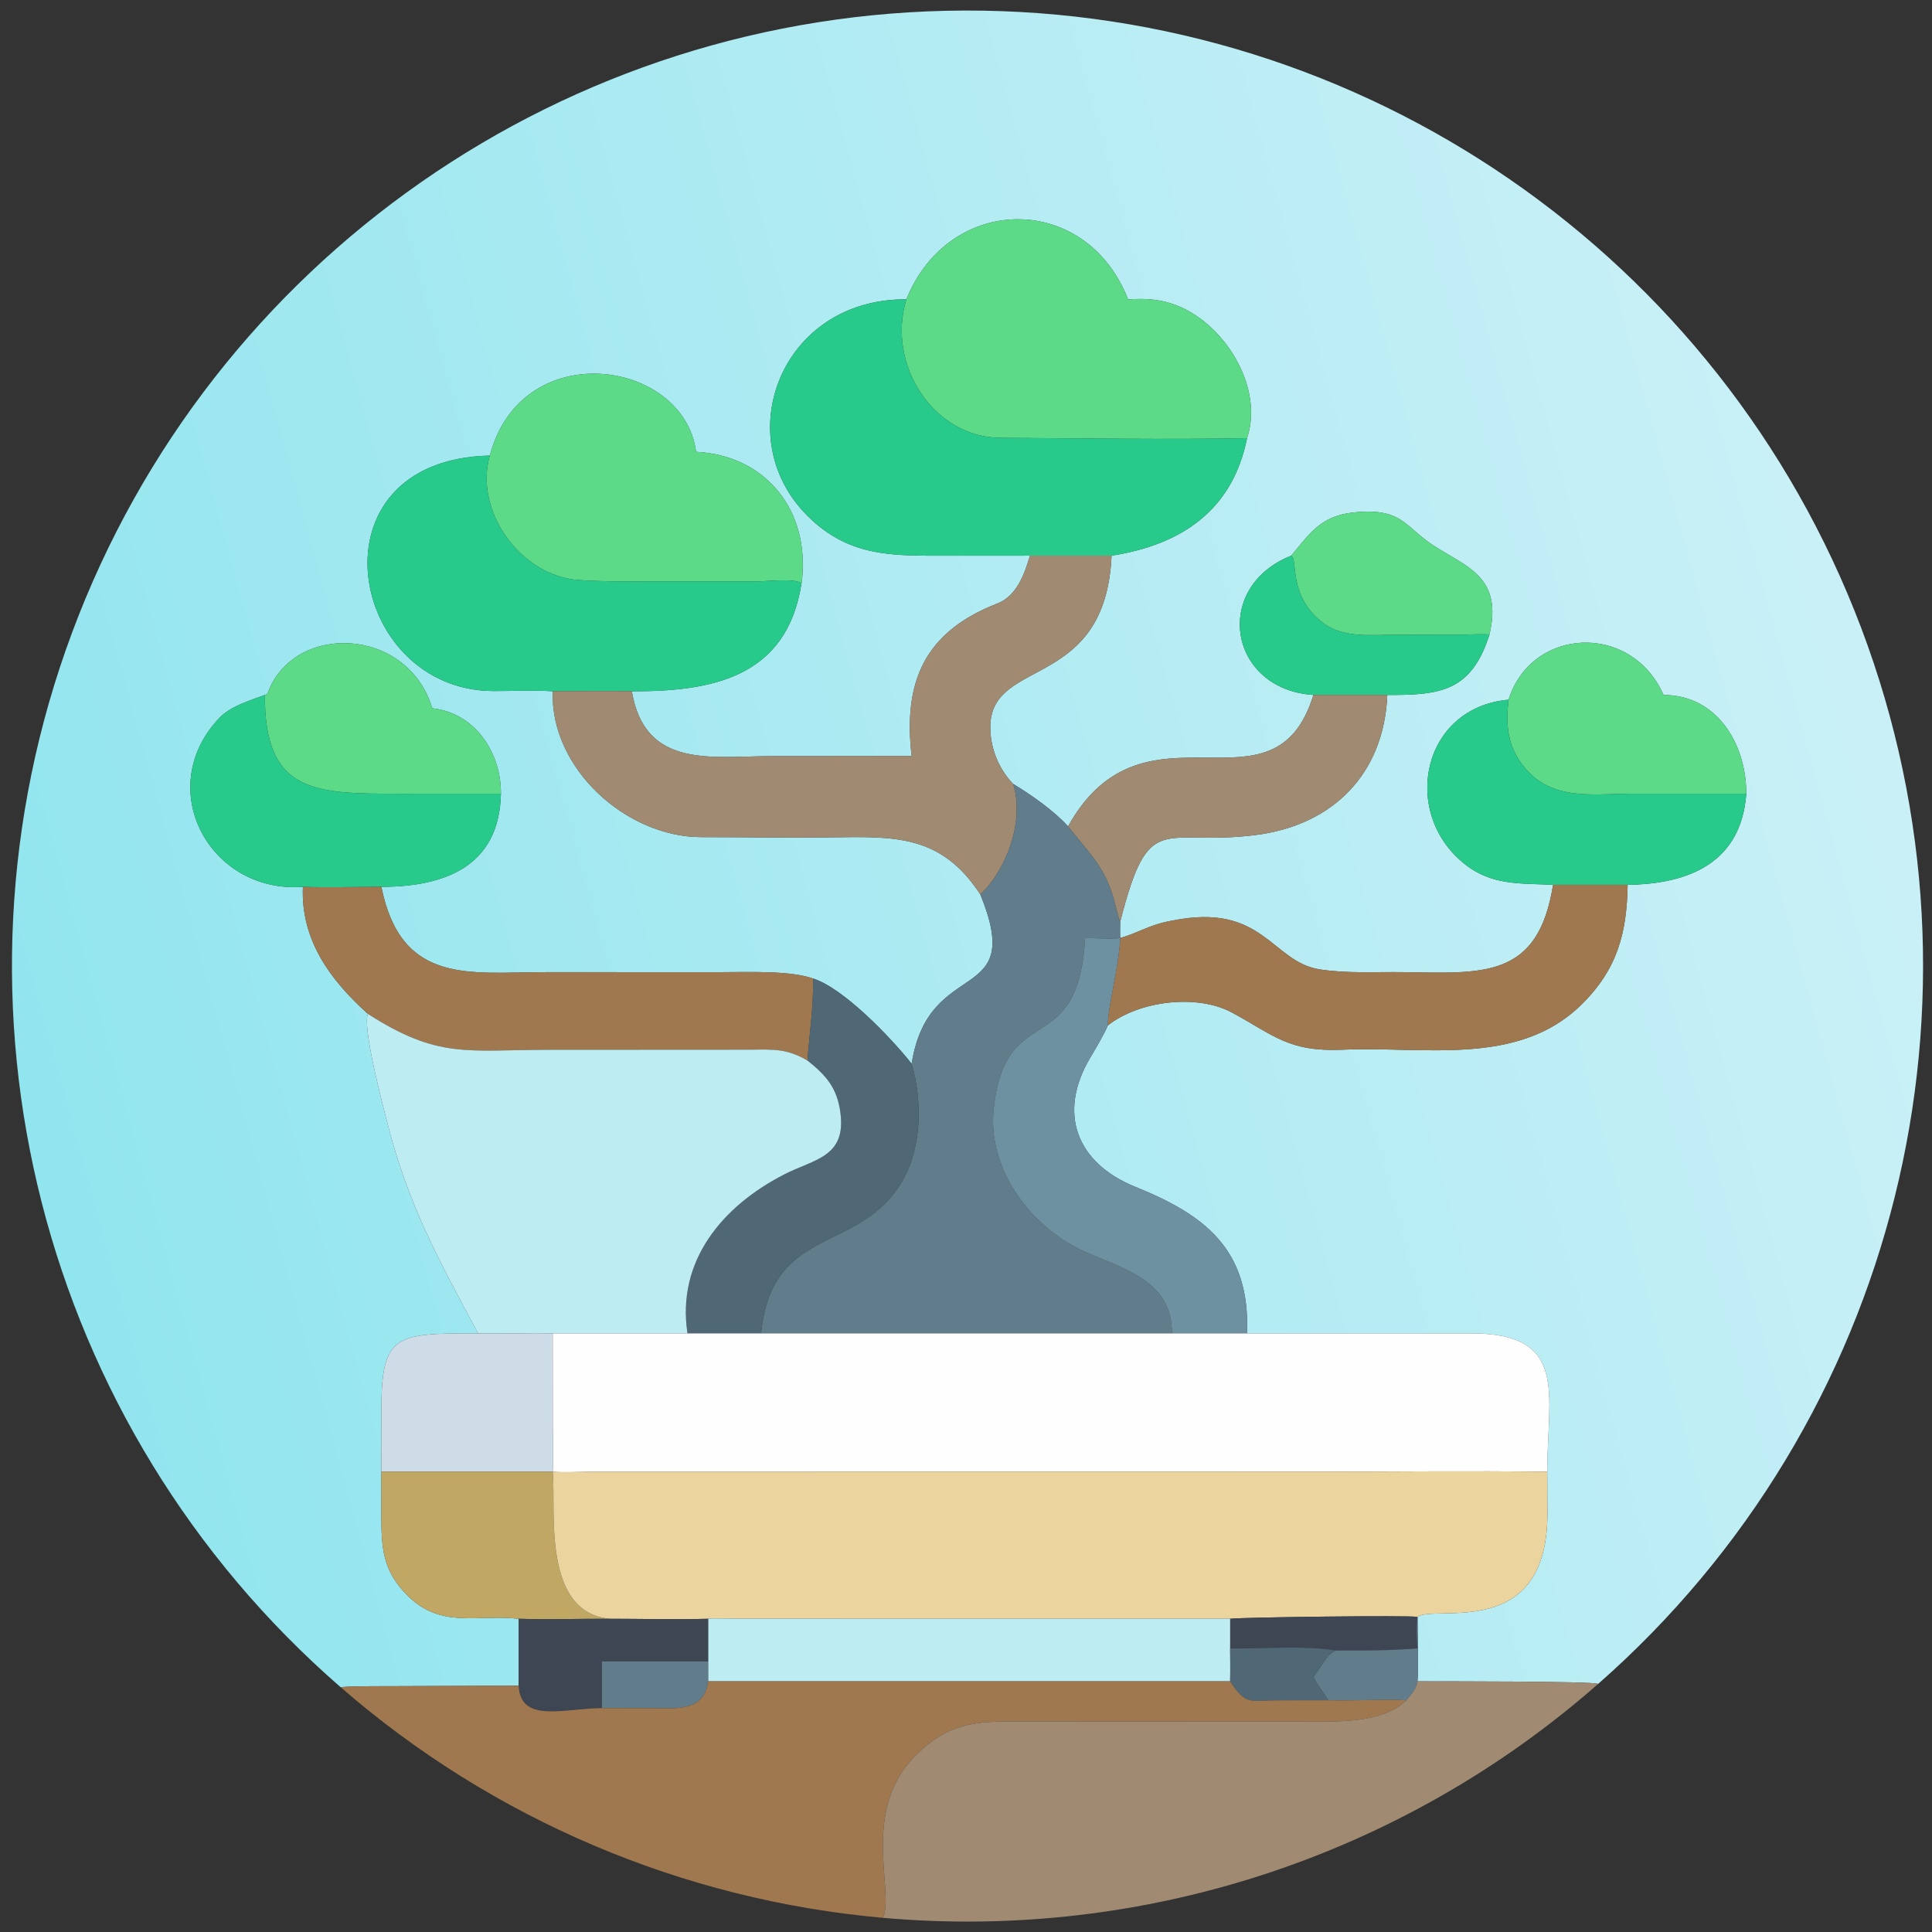 <?xml version="1.0" encoding="utf-8" ?><svg xmlns="http://www.w3.org/2000/svg" xmlns:xlink="http://www.w3.org/1999/xlink" width="1024" height="1024" viewBox="0 0 1024 1024"><rect x="0" y="0" width="1024" height="1024" fill="#333333" stroke="none"/><defs><linearGradient id="gradient_0" gradientUnits="userSpaceOnUse" x1="8.908" y1="310.305" x2="496.9" y2="176.398"><stop offset="0" stop-color="#91E5EE"/><stop offset="1" stop-color="#CAF0F7"/></linearGradient></defs><path fill="url(#gradient_0)" transform="scale(2 2)" d="M240.193 79.331C206.982 79.08 192.918 115.958 214.172 136.887C225.281 147.826 237.02 147.261 251.305 147.265L272.945 147.258C271.432 152.383 269.385 157.957 264.271 159.949C244.834 167.518 239.313 180.871 241.599 200.378L204.553 200.387C188.679 200.385 170.953 203.889 167.436 183.201C188.489 183.251 208.468 179.683 212.391 154.681C212.557 154.177 212.677 152.072 212.707 151.5C213.632 134.042 202.156 120.631 184.473 119.739C181.248 95.198 138.253 88.837 129.803 120.73C81.223 121.854 92.029 182.988 130.757 183.134C135.523 183.152 141.85 182.859 146.484 183.201C145.772 203.68 166.023 221.852 185.854 221.846C197.004 221.842 208.568 222.062 219.749 221.914C236.932 221.686 249.327 221.003 259.808 237.052C271.935 266.825 246.107 253.08 241.599 281.909C235.931 274.765 223.566 261.927 215.508 259.323C209.332 257.137 197.873 257.637 190.955 257.637L144.84 257.628C124.65 257.632 106.357 261.211 101.064 235.021C117.748 234.995 132.3 229.733 132.754 210.348C132.832 199.469 125.889 188.907 114.561 187.702C108.035 165.989 77.724 164.8 70.856 183.862C70.637 183.965 70.419 184.068 70.201 184.17C66.371 185.583 61.131 187.157 58.273 190.124C40.41 208.665 55.357 236.844 80.274 235.021C79.695 249.143 87.521 259.718 97.518 268.704C95.933 272.013 101.489 293.057 102.687 297.735C108.32 319.721 116.452 334.215 126.693 353.367C103.757 353.317 100.937 353.653 101.056 375.857L101.061 389.94C101.062 389.969 101.063 389.998 101.064 390.027L101.062 401.363C101.086 410.024 101.295 416.078 107.9 422.734C116.898 431.802 126.602 427.729 137.453 428.994L137.453 446.718L103.576 446.848C101.596 446.859 91.595 446.797 90.322 447.168C10.659 377.955 -17.727 266.594 19.082 167.691C55.891 68.789 150.178 3.084 255.708 2.795C361.238 2.506 455.882 67.695 493.232 166.394C530.582 265.094 502.806 376.609 423.523 446.257C422.457 445.507 380.554 445.587 375.654 445.566C375.969 441.553 375.666 432.829 375.654 428.5C380.109 425.062 410.224 435.213 410.083 400.845L410.033 390.027C410.064 369.427 415.859 353.328 389.81 353.357L330.475 353.367C331.365 330.887 319.047 321.883 300.897 314.537C285.204 308.185 280.178 294.913 289.002 280.164C290.085 278.354 292.564 274.141 293.427 272.135L293.587 271.755C301.848 265.218 317.211 263.322 326.498 268.344C337.607 274.351 341.496 278.834 355.935 278.18C377.142 277.218 402.176 282.765 418.984 266.342C428.706 256.843 431.115 247.157 431.346 234.487C447.683 234.274 461.432 228.582 462.783 210.348C462.791 197.217 455.1 184.209 440.861 184.17C432.245 164.758 405.812 166.222 399.776 185.434C376.917 187.44 371.119 215.13 387.925 228.8C395.249 234.756 402.833 234.043 411.575 234.487C407.632 259.364 393.147 257.95 371.937 257.633C364.484 257.521 357.351 258.035 349.859 256.918C336.93 254.99 334.907 239.014 310.56 243.988C304.533 245.042 301.666 247.263 296.863 248.577L296.863 248.577C296.805 247.224 296.854 245.668 296.863 244.299C304.524 214.214 307.893 224.398 332.635 221.309C353.308 218.728 366.77 205.044 367.655 184.17C381.895 184.25 389.915 183.131 394.706 168.225C398.363 152.902 388.643 150.215 380.035 144.659C372.267 139.646 371.669 134.451 358.75 135.805C350.079 136.713 347.239 141.187 342.185 147.258C321.152 155.627 325.549 182.676 348.062 184.17C337.62 218.315 303.273 182.726 283.037 219.002C279.325 214.835 273.276 210.637 268.494 207.748C264.489 203.603 262.194 197.647 262.461 191.859C263.374 174.305 292.97 182.728 294.58 147.258C312.804 144.412 326.597 135.486 330.475 116.123C335.126 102.406 324.087 84.902 310.62 80.504C306.462 79.146 303.184 79.111 298.946 79.331C287.868 50.935 251.59 51.131 240.193 79.331Z"/><path fill="#5DDA88" transform="scale(2 2)" d="M240.193 79.331C251.59 51.131 287.868 50.935 298.946 79.331C303.184 79.111 306.462 79.146 310.62 80.504C324.087 84.902 335.126 102.406 330.475 116.123C309.066 116.549 286.599 116.134 265.143 116.032C247.547 115.949 234.87 96.812 240.193 79.331Z"/><path fill="#27CA8B" transform="scale(2 2)" d="M272.945 147.258L251.305 147.265C237.02 147.261 225.281 147.826 214.172 136.887C192.918 115.958 206.982 79.08 240.193 79.331C234.87 96.812 247.547 115.949 265.143 116.032C286.599 116.134 309.066 116.549 330.475 116.123C326.597 135.486 312.804 144.412 294.58 147.258L272.945 147.258Z"/><path fill="#5DDA88" transform="scale(2 2)" d="M129.803 120.73C138.253 88.837 181.248 95.198 184.473 119.739C202.156 120.631 213.632 134.042 212.707 151.5C212.677 152.072 212.557 154.177 212.391 154.681C211.363 153.141 202.821 154.081 200.741 154.079L173.971 154.074C167.035 154.079 160.238 154.185 153.312 153.711C138.079 152.666 125.558 135.545 129.803 120.73Z"/><path fill="#27CA8B" transform="scale(2 2)" d="M146.484 183.201C141.85 182.859 135.523 183.152 130.757 183.134C92.029 182.988 81.223 121.854 129.803 120.73C125.558 135.545 138.079 152.666 153.312 153.711C160.238 154.185 167.035 154.079 173.971 154.074L200.741 154.079C202.821 154.081 211.363 153.141 212.391 154.681C208.468 179.683 188.489 183.251 167.436 183.201C160.633 183.063 153.329 183.2 146.484 183.201Z"/><path fill="#5DDA88" transform="scale(2 2)" d="M342.185 147.258C347.239 141.187 350.079 136.713 358.75 135.805C371.669 134.451 372.267 139.646 380.035 144.659C388.643 150.215 398.363 152.902 394.706 168.225C393.998 167.92 389.593 168.17 388.388 168.184L369.609 168.228C362.838 168.231 355.546 169.238 349.977 164.587C341.369 157.397 344.051 148.546 342.185 147.258Z"/><path fill="#A08B72" transform="scale(2 2)" d="M272.945 147.258L294.58 147.258C292.97 182.728 263.374 174.305 262.461 191.859C262.194 197.647 264.489 203.603 268.494 207.748C271.549 217.385 266.879 230.317 259.808 237.052C249.327 221.003 236.932 221.686 219.749 221.914C208.568 222.062 197.004 221.842 185.854 221.846C166.023 221.852 145.772 203.68 146.484 183.201C153.329 183.2 160.633 183.063 167.436 183.201C170.953 203.889 188.679 200.385 204.553 200.387L241.599 200.378C239.313 180.871 244.834 167.518 264.271 159.949C269.385 157.957 271.432 152.383 272.945 147.258Z"/><path fill="#27CA8B" transform="scale(2 2)" d="M348.062 184.17C325.549 182.676 321.152 155.627 342.185 147.258C344.051 148.546 341.369 157.397 349.977 164.587C355.546 169.238 362.838 168.231 369.609 168.228L388.388 168.184C389.593 168.17 393.998 167.92 394.706 168.225C389.915 183.131 381.895 184.25 367.655 184.17L348.062 184.17Z"/><path fill="#5DDA88" transform="scale(2 2)" d="M399.776 185.434C405.812 166.222 432.245 164.758 440.861 184.17C455.1 184.209 462.791 197.217 462.783 210.348L432.616 210.339C422.29 210.361 411.186 212.362 403.891 203.243C399.428 197.666 399.035 192.276 399.776 185.434Z"/><path fill="#5DDA88" transform="scale(2 2)" d="M70.201 184.17C70.419 184.068 70.637 183.965 70.856 183.862C77.724 164.8 108.035 165.989 114.561 187.702C125.889 188.907 132.832 199.469 132.754 210.348L105.475 210.35C83.404 210.353 70.016 210.111 70.201 184.17Z"/><path fill="#A08B72" transform="scale(2 2)" d="M348.062 184.17L367.655 184.17C366.77 205.044 353.308 218.728 332.635 221.309C307.893 224.398 304.524 214.214 296.863 244.299C296.261 242.885 295.541 239.472 294.982 237.633C292.442 229.266 288.099 225.476 283.037 219.002C303.273 182.726 337.62 218.315 348.062 184.17Z"/><path fill="#27CA8B" transform="scale(2 2)" d="M80.274 235.021C55.357 236.844 40.41 208.665 58.273 190.124C61.131 187.157 66.371 185.583 70.201 184.17C70.016 210.111 83.404 210.353 105.475 210.35L132.754 210.348C132.3 229.733 117.748 234.995 101.064 235.021C94.526 235.024 86.697 235.246 80.274 235.021Z"/><path fill="#27CA8B" transform="scale(2 2)" d="M411.575 234.487C402.833 234.043 395.249 234.756 387.925 228.8C371.119 215.13 376.917 187.44 399.776 185.434C399.035 192.276 399.428 197.666 403.891 203.243C411.186 212.362 422.29 210.361 432.616 210.339L462.783 210.348C461.432 228.582 447.683 234.274 431.346 234.487L411.575 234.487Z"/><path fill="#617D8B" transform="scale(2 2)" d="M268.494 207.748C273.276 210.637 279.325 214.835 283.037 219.002C288.099 225.476 292.442 229.266 294.982 237.633C295.541 239.472 296.261 242.885 296.863 244.299C296.854 245.668 296.805 247.224 296.863 248.577C295.333 248.958 289.668 248.575 287.58 248.577C285.641 281.718 266.391 264.356 263.325 294.023C261.644 310.282 273.706 325.809 288.112 332.001C298.274 336.368 310.824 339.826 310.548 353.367L201.695 353.367C204.552 324.36 227.835 332.523 239.198 312.856C244.292 304.041 244.468 291.689 241.599 281.909C246.107 253.08 271.935 266.825 259.808 237.052C266.879 230.317 271.549 217.385 268.494 207.748Z"/><path fill="#A0784F" transform="scale(2 2)" d="M411.575 234.487L431.346 234.487C431.115 247.157 428.706 256.843 418.984 266.342C402.176 282.765 377.142 277.218 355.935 278.18C341.496 278.834 337.607 274.351 326.498 268.344C317.211 263.322 301.848 265.218 293.587 271.755C293.595 266.692 296.562 256.065 296.863 248.577C301.666 247.263 304.533 245.042 310.56 243.988C334.907 239.014 336.93 254.99 349.859 256.918C357.351 258.035 364.484 257.521 371.937 257.633C393.147 257.95 407.632 259.364 411.575 234.487Z"/><path fill="#A0784F" transform="scale(2 2)" d="M80.274 235.021C86.697 235.246 94.526 235.024 101.064 235.021C106.357 261.211 124.65 257.632 144.84 257.628L190.955 257.637C197.873 257.637 209.332 257.137 215.508 259.323C215.525 267.711 214.587 273.02 213.976 281.046C208.477 277.848 205.058 278.12 198.874 278.177L145.644 278.207C123.729 278.206 116.24 280.708 97.518 268.704C87.521 259.718 79.695 249.143 80.274 235.021Z"/><path fill="#6E91A2" transform="scale(2 2)" d="M287.58 248.577C289.668 248.575 295.333 248.958 296.863 248.577L296.863 248.577C296.562 256.065 293.595 266.692 293.587 271.755L293.427 272.135C292.564 274.141 290.085 278.354 289.002 280.164C280.178 294.913 285.204 308.185 300.897 314.537C319.047 321.883 331.365 330.887 330.475 353.367L310.548 353.367C310.824 339.826 298.274 336.368 288.112 332.001C273.706 325.809 261.644 310.282 263.325 294.023C266.391 264.356 285.641 281.718 287.58 248.577Z"/><path fill="#506875" transform="scale(2 2)" d="M215.508 259.323C223.566 261.927 235.931 274.765 241.599 281.909C244.468 291.689 244.292 304.041 239.198 312.856C227.835 332.523 204.552 324.36 201.695 353.367L182.195 353.367C179.239 334.199 191.425 319.64 207.807 311.242C215.795 307.148 224.268 306.691 222.719 294.883C221.857 288.311 218.925 284.975 213.976 281.046C214.587 273.02 215.525 267.711 215.508 259.323Z"/><path fill="#BEECF3" transform="scale(2 2)" d="M126.693 353.367C116.452 334.215 108.32 319.721 102.687 297.735C101.489 293.057 95.933 272.013 97.518 268.704C116.24 280.708 123.729 278.206 145.644 278.207L198.874 278.177C205.058 278.12 208.477 277.848 213.976 281.046C218.925 284.975 221.857 288.311 222.719 294.883C224.268 306.691 215.795 307.148 207.807 311.242C191.425 319.64 179.239 334.199 182.195 353.367L146.484 353.367C139.893 353.223 133.279 353.504 126.693 353.367Z"/><path fill="#CEDCE7" transform="scale(2 2)" d="M101.064 390.027C101.063 389.998 101.062 389.969 101.061 389.94L101.056 375.857C100.937 353.653 103.757 353.317 126.693 353.367C133.279 353.504 139.893 353.223 146.484 353.367L146.502 377.914C146.505 381.253 146.706 386.946 146.484 390.027L146.484 390.027L101.064 390.027Z"/><path fill="#FEFEFE" transform="scale(2 2)" d="M146.484 353.367L182.195 353.367L201.695 353.367L310.548 353.367L330.475 353.367L389.81 353.357C415.859 353.328 410.064 369.427 410.033 390.027C389.568 389.772 368.472 390.026 347.966 390.026L155.922 390.049C153.369 390.072 148.876 390.246 146.484 390.027C146.706 386.946 146.505 381.253 146.502 377.914L146.484 353.367Z"/><path fill="#C0A764" transform="scale(2 2)" d="M101.064 390.027L146.484 390.027L146.525 390.535C147.283 400.703 143.726 427.314 161.605 428.994C153.78 428.97 145.195 429.232 137.453 428.994C126.602 427.729 116.898 431.802 107.9 422.734C101.295 416.078 101.086 410.024 101.062 401.363L101.064 390.027Z"/><path fill="#EBD49E" transform="scale(2 2)" d="M146.484 390.027L146.484 390.027C148.876 390.246 153.369 390.072 155.922 390.049L347.966 390.026C368.472 390.026 389.568 389.772 410.033 390.027L410.083 400.845C410.224 435.213 380.109 425.062 375.654 428.5L375.654 428.5C374.13 428.04 329.483 428.568 325.998 428.994L195.979 428.978C194.766 428.974 188.365 428.806 187.661 428.994L187.661 428.994C179.399 429.231 169.963 428.998 161.605 428.994C143.726 427.314 147.283 400.703 146.525 390.535L146.484 390.027Z"/><path fill="#3E4653" transform="scale(2 2)" d="M325.998 428.994C329.483 428.568 374.13 428.04 375.654 428.5C375.351 431.654 375.414 433.674 375.654 436.846C367.717 437.441 361.927 437.417 353.982 437.401C345.4 435.983 334.751 436.997 325.998 436.846L325.998 428.994Z"/><path fill="#617D8B" transform="scale(2 2)" d="M375.654 428.5L375.654 428.5C375.666 432.829 375.969 441.553 375.654 445.566C375.235 447.783 374.11 448.859 372.687 450.582C366.349 450.275 358.776 450.769 352.018 450.582C350.511 448.242 349.396 446.947 348.062 444.4C349.694 442.496 351.7 438.131 353.982 437.401C361.927 437.417 367.717 437.441 375.654 436.846C375.414 433.674 375.351 431.654 375.654 428.5Z"/><path fill="#BEECF3" transform="scale(2 2)" d="M187.661 428.994C188.365 428.806 194.766 428.974 195.979 428.978L325.998 428.994L325.998 436.846C326.014 439.733 326.064 442.684 325.998 445.566L187.661 445.566L187.661 428.994Z"/><path fill="#3E4653" transform="scale(2 2)" d="M137.453 428.994C145.195 429.232 153.78 428.97 161.605 428.994C169.963 428.998 179.399 429.231 187.661 428.994L187.661 440.289L159.511 440.289L159.511 452.674C149.716 452.662 137.884 456.859 137.453 446.718L137.453 428.994Z"/><path fill="#617D8B" transform="scale(2 2)" d="M187.661 428.994L187.661 428.994L187.661 445.566C186.745 453.768 178.822 452.701 172.762 452.694L159.511 452.674L159.511 440.289L187.661 440.289L187.661 428.994Z"/><path fill="#506875" transform="scale(2 2)" d="M325.998 436.846C334.751 436.997 345.4 435.983 353.982 437.401C351.7 438.131 349.694 442.496 348.062 444.4C349.396 446.947 350.511 448.242 352.018 450.582L338.597 450.602C331.243 450.62 330.159 452.046 325.998 445.566C326.064 442.684 326.014 439.733 325.998 436.846Z"/><path fill="#A0784F" transform="scale(2 2)" d="M187.661 445.566L325.998 445.566C330.159 452.046 331.243 450.62 338.597 450.602L352.018 450.582C358.776 450.769 366.349 450.275 372.687 450.582C366.446 456.808 354.02 456.243 345.494 456.233L272.755 456.2C260.344 456.178 252.434 455.639 242.912 464.933C227.807 479.675 237.172 501.172 233.99 508.245C180.863 503.524 130.584 482.149 90.322 447.168C91.595 446.797 101.596 446.859 103.576 446.848L137.453 446.718C137.884 456.859 149.716 452.662 159.511 452.674L172.762 452.694C178.822 452.701 186.745 453.768 187.661 445.566Z"/><path fill="#A08B72" transform="scale(2 2)" d="M375.654 445.566C380.554 445.587 422.457 445.507 423.523 446.257C371.483 491.973 302.986 514.375 233.99 508.245C237.172 501.172 227.807 479.675 242.912 464.933C252.434 455.639 260.344 456.178 272.755 456.2L345.494 456.233C354.02 456.243 366.446 456.808 372.687 450.582C374.11 448.859 375.235 447.783 375.654 445.566Z"/></svg>